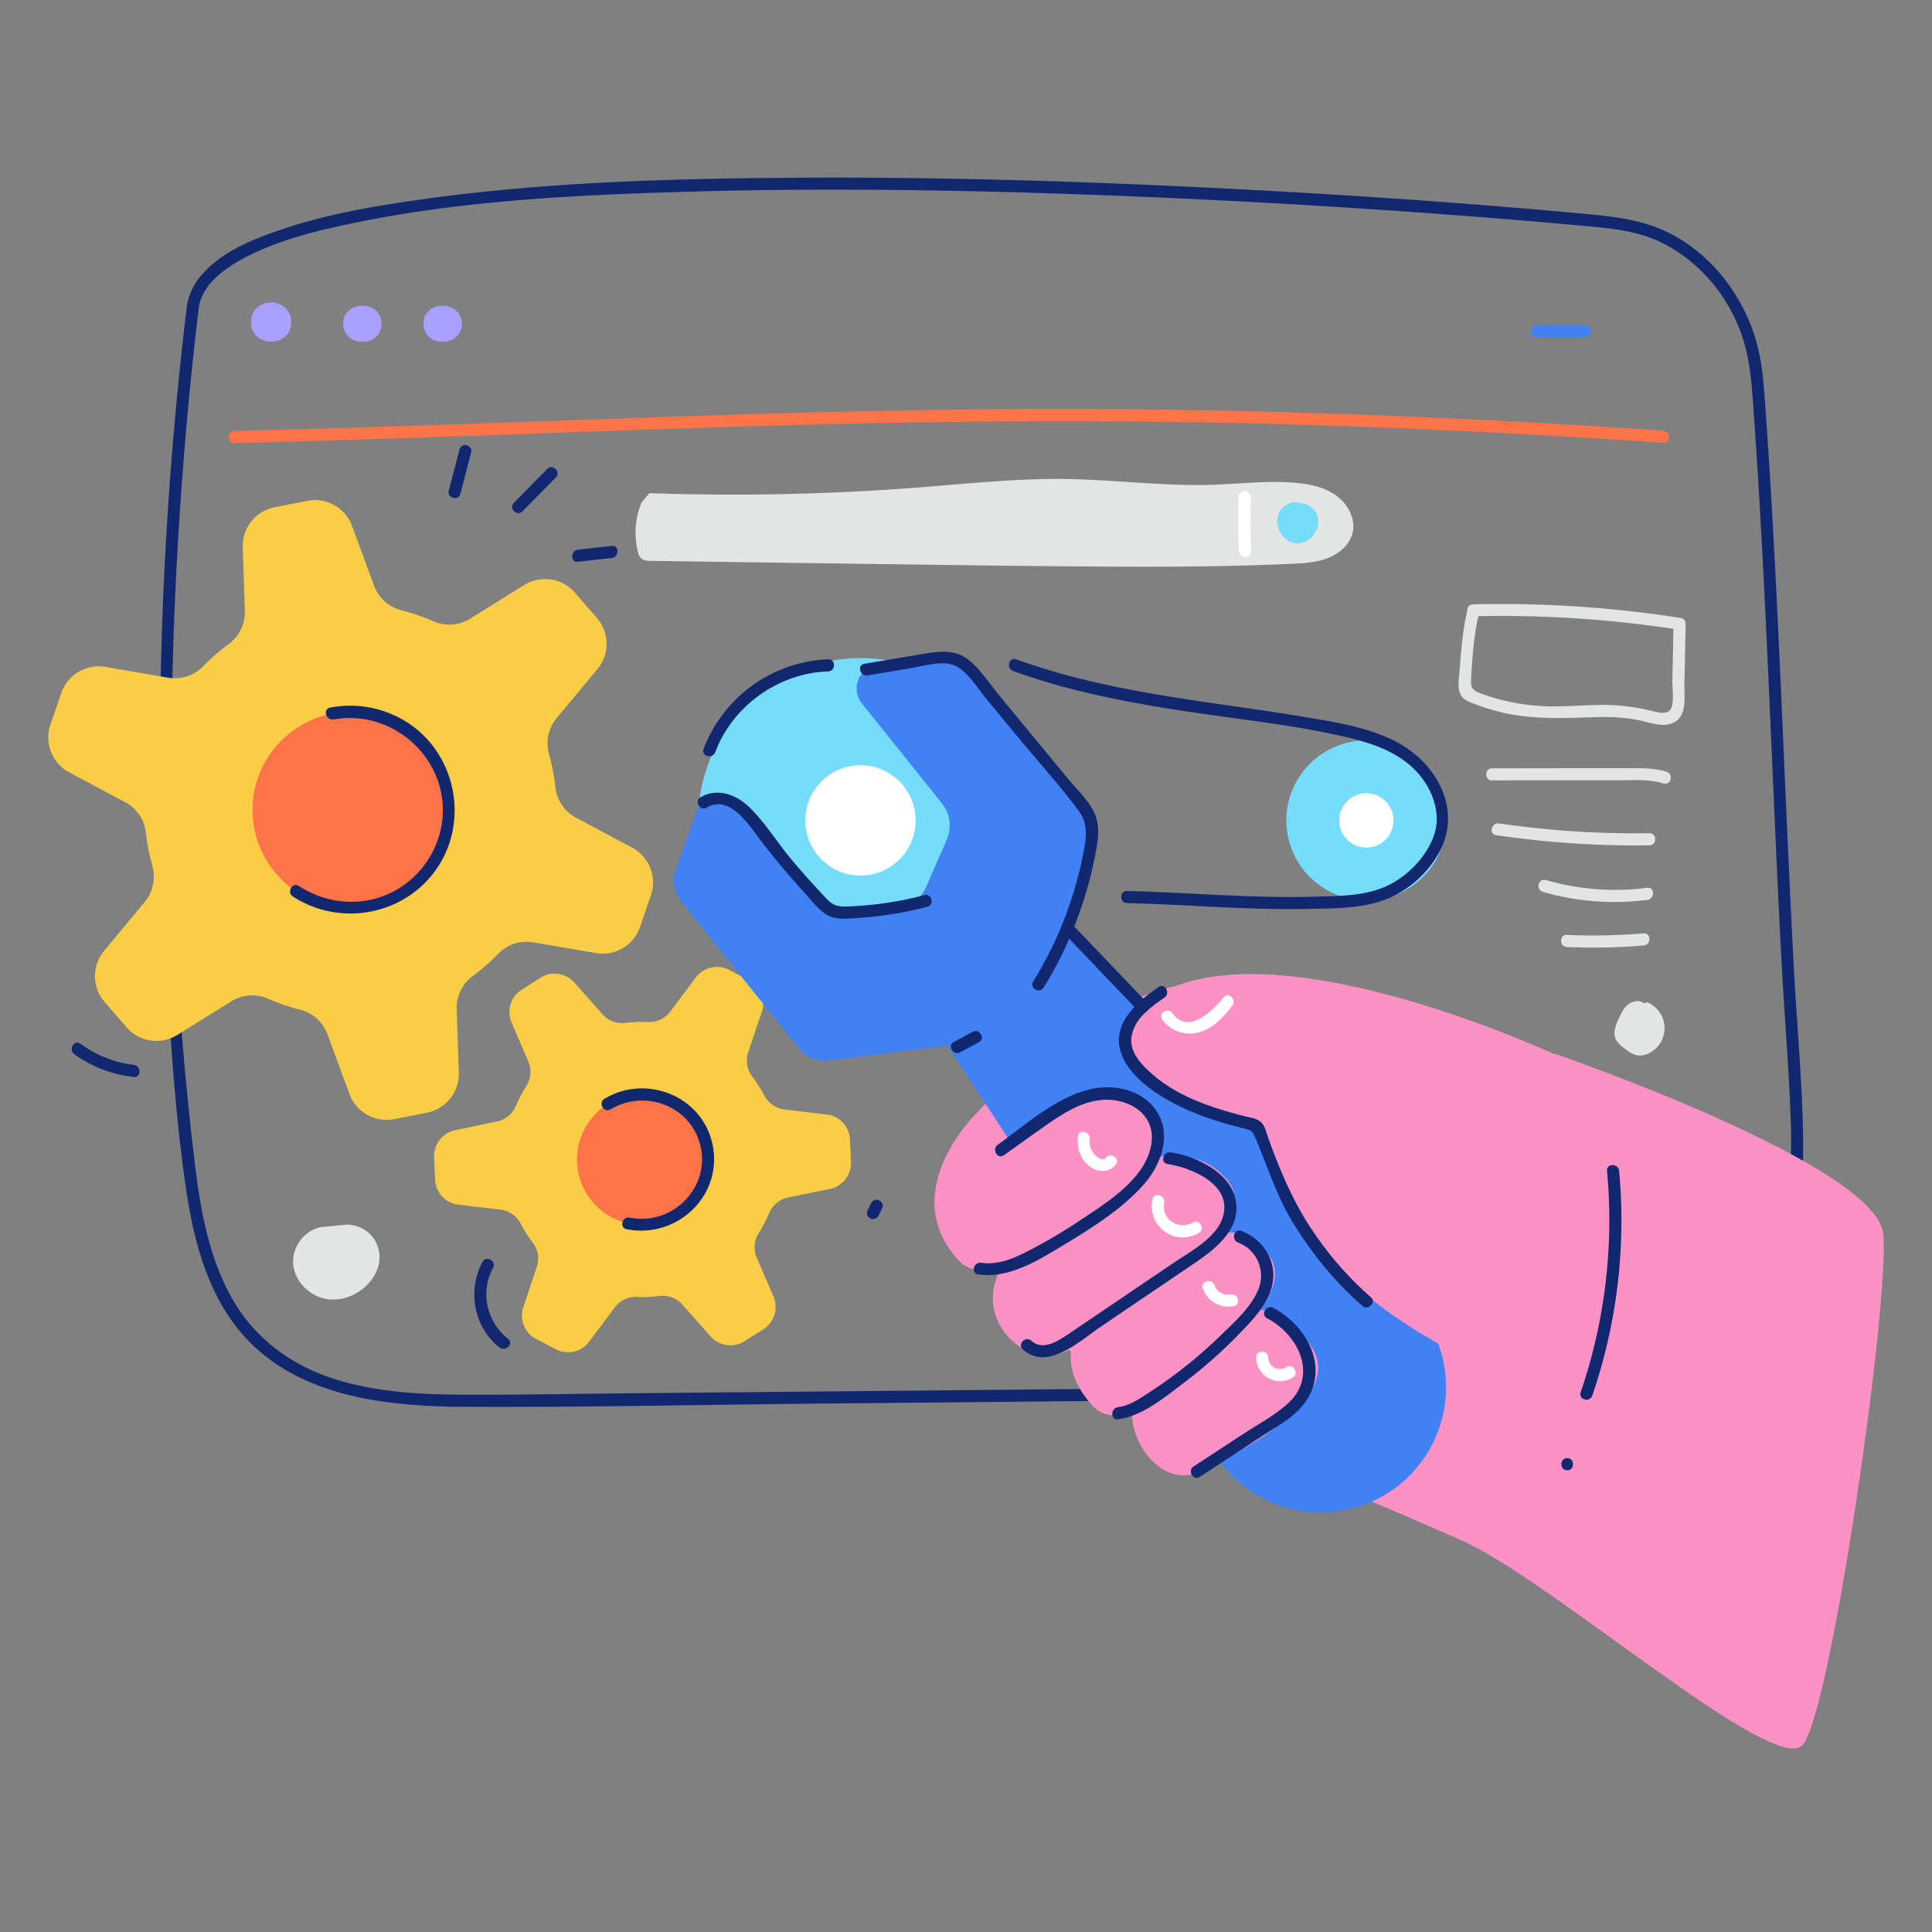 <svg viewBox="0 0 1000 1000" width="1000" height="1000" xmlns="http://www.w3.org/2000/svg"><rect x="0" y="0" width="1000" height="1000" fill="#808080" stroke="none"/><circle cx="445.37" cy="424.65" fill="#75ddf9" r="84.02"/><circle cx="445.37" cy="424.65" fill="#fff" r="28.55"/><circle cx="707.22" cy="424.65" fill="#75ddf9" r="41.41"/><circle cx="707.22" cy="424.65" fill="#fff" r="14.07"/><path d="M392.68 562q-1.59-2.5-3.35-4.84a13.58 13.58 0 01-2.05-12.51l7-20.88a13.63 13.63 0 00-6.62-16.39L377.34 502a13.63 13.63 0 00-17.23 4l-13.18 17.63a13.62 13.62 0 01-11.48 5.37 71 71 0 00-11.74.49 13.61 13.61 0 01-11.85-4.49l-14.6-16.46a13.63 13.63 0 00-17.5-2.46l-9.76 6.25a13.62 13.62 0 00-5.22 16.88l8.67 20.21a13.62 13.62 0 01-1 12.64 72.18 72.18 0 00-5.45 10.42 13.61 13.61 0 01-9.82 8L235.6 585a13.64 13.64 0 00-10.89 13.92l.49 11.59a13.62 13.62 0 0012 13l21.85 2.6a13.64 13.64 0 0110.45 7.19c.9 1.73 1.89 3.42 2.95 5.1s2.18 3.28 3.35 4.83a13.63 13.63 0 012.05 12.52l-7 20.87a13.65 13.65 0 006.62 16.4l10.27 5.37a13.64 13.64 0 0017.26-4.01l13.18-17.63a13.62 13.62 0 0111.47-5.45 71.11 71.11 0 0011.75-.49 13.62 13.62 0 0111.85 4.49l14.59 16.45a13.64 13.64 0 0017.51 2.47l9.78-6.21a13.64 13.64 0 005.23-16.89l-8.67-20.21a13.6 13.6 0 011-12.63 70.24 70.24 0 005.44-10.42 13.61 13.61 0 019.87-8.06l21.56-4.41a13.64 13.64 0 0010.88-13.93l-.48-11.58a13.63 13.63 0 00-12-13l-21.85-2.6a13.61 13.61 0 01-10.45-7.19q-1.39-2.55-2.98-5.09z" fill="#f9ce46"/><circle cx="332.57" cy="600.17" fill="#ff7348" r="33.92"/><path d="M316 574.24c17.44-10.58 40.88-2.22 46.31 17.92 6 22.13-14.09 42.5-36.29 38.08-3.94-.78-5.63 5.26-1.67 6 26.31 5.23 50.41-17.84 44.33-44.5-5.65-24.77-34.56-35.87-55.84-23-3.45 2.09-.3 7.51 3.16 5.42z" fill="#112870"/><path d="M96.63 159.25a1935.93 1935.93 0 00-9 368.41c2.07 28.73 4.27 57.62 8.43 86.14 3.43 23.49 9 47.65 22.43 67.66 26.8 40.09 76.4 46.44 120.88 46.69 60.36.35 120.79-1 181.15-1.62l185.4-1.74L793.33 723c26.56-.25 55.68 2.17 80.82-8.08 22.05-9 37.46-28.14 46.68-49.59 10.83-25.22 13-53 12.4-80.16-.61-27.62-3.16-55.22-4.65-82.79-3.1-57.52-5.28-115.09-8-172.63-1.35-28.5-2.82-57-4.59-85.46q-1.35-21.81-3-43.6c-.83-11-2.63-21.76-6.67-32.11-7.45-19.06-20.85-35.74-38.66-46-14.77-8.53-30.57-10.33-47.17-11.87-62.2-5.78-124.56-10-186.94-13.17-74.25-3.79-148.64-6.06-223.02-5.54-66 .45-132.49 2.4-197.87 12-23.31 3.4-46.81 7.72-69.11 15.51-14.41 5-30.4 11.73-40.16 24a31.32 31.32 0 00-6.76 15.76c-.51 4 5.76 4 6.26 0 1.45-11.36 12.55-19.8 22.6-25.25 17.23-9.35 36.88-14.26 55.93-18.25 58.57-12.29 119.29-15 179-16.66 72.6-2 145.29-.64 217.85 2.21q99 3.89 197.74 11.82 19.9 1.6 39.8 3.41c15.59 1.43 31.09 2.27 45.32 9.58 18.82 9.67 33.13 26.91 40.2 46.76 3.86 10.85 5 21.83 5.87 33.24Q908.7 227 910 248c3.46 56.41 5.78 112.89 8.28 169.36 1.23 27.76 2.49 55.53 4 83.28 1.44 26.9 3.81 53.8 4.64 80.72 1.49 48.33-7.8 114.37-62.47 130.37-13 3.82-26.72 4.49-40.23 4.73-14.6.25-29.19.29-43.79.43l-90.71.85-362.82 3.41c-28.65.27-57.32.84-86 .75-22.74-.07-45.94-1.21-67.77-8.13-22-7-40.72-20.57-52.42-40.66-12.55-21.54-17-47-19.92-71.38C86.54 484.05 85.53 364.14 94.43 246q3.27-43.47 8.46-86.78c.48-3.96-5.79-3.93-6.26.03z" fill="#112870"/><path d="M121.4 229.32c90.74-2.17 181.41-6.17 272.13-8.86 91.74-2.72 183.51-3.43 275.27-.79 64.09 1.84 128.13 5.15 192.1 9.47 4 .27 4-6 0-6.27-106.64-7.21-213.46-11.4-320.34-11.2-87.28.16-174.49 3.29-261.7 6.44-52.48 1.89-105 3.69-157.46 4.94-4 .1-4 6.37 0 6.27z" fill="#ff7348"/><g fill="#a89fff"><path d="M150.68 167.56v-1.7a6.41 6.41 0 00-.89-3.58 7 7 0 00-2.13-3 7.81 7.81 0 00-3.32-1.92 8.47 8.47 0 00-4-.8 11 11 0 00-7.29 2.72 9.22 9.22 0 00-3 6.58v1.7a6.38 6.38 0 00.89 3.59 6.84 6.84 0 002.13 3 7.87 7.87 0 003.32 1.93 8.44 8.44 0 004 .8 11 11 0 007.29-2.73 9.22 9.22 0 003-6.58zM187.57 176.87c13.26 0 13.29-18.61 0-18.61s-13.29 18.61 0 18.61zM229.1 176.87c13.27 0 13.29-18.61 0-18.61s-13.29 18.61 0 18.61z"/></g><path d="M795.38 174.47h25c4 0 4-6.27 0-6.27h-25c-4 0-4 6.27 0 6.27z" fill="#4081f4"/><path d="M799.7 644.51s-8.4 94.81-43.62 152.55c-34.66-14.76-92.39-42.42-124.82-41.71s-141-114.32-140.49-153c3-21.79 71.72-101.63 169.25-97.76 35.73 56.24 139.68 139.92 139.68 139.92z" fill="#fc92c3"/><path d="M629.35 753.54l-147.21-225 16-13 27.64-22.13 20.73-16.6 184.43 196.88a64.85 64.85 0 01-6.83 95 64.86 64.86 0 01-94.76-15.15z" fill="#4081f4"/><path d="M804.79 545.8s-175.73-82.1-222.45-15.67c-12 21 21.89 49.36 72.34 52.13 1.34 33.61 30.08 93.29 132.75 133.22 11-26.59 22.68-107.91 17.36-169.68z" fill="#fc92c3"/><path d="M599.56 510.92c-10.78 7.55-24.19 18.74-19.43 33.69 4 12.58 18.46 22 29.59 27.57a135.43 135.43 0 0019.9 7.92c3.55 1.13 7.13 2.14 10.73 3.08 1.53.41 3.07.79 4.61 1.18 3 .76 3.68 1.73 4.89 4.63 6.43 15.39 11.35 31.28 20.36 45.49 9.74 15.37 21.15 29.46 34.91 41.4 3 2.64 7.48-1.78 4.43-4.43a176.15 176.15 0 01-29.81-33.92c-8.61-12.53-14.74-26.19-20.29-40.37-1.38-3.55-2.64-7.13-3.85-10.74-.76-2.28-1.47-4.51-3.44-6-2.16-1.67-5.27-2-7.84-2.65q-5-1.28-10-2.74c-13-3.88-26-9.11-36.51-17.87-6.11-5.16-13.59-12.16-12.06-20.92 1.6-9.17 9.87-14.93 17-19.91 3.28-2.29.15-7.73-3.16-5.41z" fill="#112870"/><path d="M601.59 527.69a17.29 17.29 0 0017.15 7c8.29-1.28 14.07-7.81 19-14 2.5-3.12-1.91-7.58-4.43-4.43-5.47 6.81-18.32 19.62-26.36 8.23-2.31-3.27-7.74-.14-5.41 3.16z" fill="#fff"/><g fill="#fc92c3"><path d="M506.66 575s-44.16 41.48-10.09 77.76c23.78 24.62 124.93-46.71 102.08-73.35-22.64-26.25-64 4-78.41 15.73"/><path d="M599.4 599s23.34-5.69 37.22 13.63-44.15 59-83.22 86c-23.93 12.82-54.93-20.56-30.81-48.12S599.4 599 599.4 599z"/><path d="M628.19 639.52s13.75-7.52 27.81 9.21-12.58 41.57-33 59.07-45.27 33.32-57.59 19.73-16.18-30.21-3-44.32 65.78-43.69 65.78-43.69z"/><path d="M643.25 678.75S662 671.26 679 697.47s-36.51 54.38-59.32 64.58-46.68-31.55-25.62-47.87 49.19-35.43 49.19-35.43z"/></g><g fill="#112870"><path d="M519.59 598c7.36-5.26 14.68-10.58 22.1-15.75 7.06-4.92 14.48-9.72 22.87-12 15.67-4.22 35.11 4.48 31.11 23.33-3.68 17.35-23.24 29.13-36.9 38.26a268.61 268.61 0 01-23.17 13.87c-8.46 4.5-17.74 9.37-27.63 7.89-4-.59-5.65 5.45-1.67 6 16.22 2.43 31.67-7.61 45-15.64 14.19-8.55 29.65-18.35 40.71-30.87 9.09-10.29 14.89-26.26 6.19-38.65-7.38-10.49-21.76-13.42-33.68-10.69-18 4.13-33.41 18.3-48.08 28.77-3.26 2.32-.13 7.76 3.16 5.41z"/><path d="M604.33 602.51c10.92 1.62 29.36 8.87 29.39 22.3 0 14-16.55 22.21-26.5 29l-36 24.37c-6 4.07-12 8.16-18 12.19-5.36 3.6-13.35 9.06-19.36 3.62-3-2.7-7.43 1.72-4.43 4.43 12.74 11.52 29.54-4.39 40-11.5l47.42-32.13c11.1-7.52 25.28-17.55 22.83-33-2.27-14.79-20.55-23.37-33.68-25.32-3.94-.59-5.65 5.45-1.66 6zM640.86 643.18a18.32 18.32 0 0110.64 23.71c-3.59 9.5-12.43 17.27-19.55 24.2a239.27 239.27 0 01-24 20.5q-6.32 4.71-12.92 9c-5 3.25-10.27 7-16.34 7.75-3.94.51-4 6.79 0 6.27 12.59-1.63 24-11.23 33.83-18.67a251.48 251.48 0 0030-26.65c7.6-7.93 16.41-17.26 16.55-29 .13-10.5-7-19.61-16.58-23.18-3.78-1.41-5.42 4.65-1.66 6zM655.9 682.37c16.09 8.41 26.5 29.43 10.92 43.87-6.63 6.14-15.15 10.66-22.7 15.58L617.84 759c-3.36 2.19-.23 7.62 3.16 5.41l32-20.92c8.36-5.46 18.32-10.64 23.74-19.4 11-17.8-1.21-38.5-17.72-47.13-3.57-1.86-6.74 3.54-3.16 5.42z"/></g><g fill="#fff"><path d="M558 588.11c-.78 5.82 1 11.65 5.74 15.4 4.21 3.36 10.47 3.83 13.82-.89 2.34-3.29-3.09-6.43-5.41-3.16-1.32 1.86-4.89-1-5.73-2a10 10 0 01-2.37-7.69c.53-3.94-5.51-5.65-6-1.66zM596.49 620.84a16.12 16.12 0 0024 17.33c3.5-2 .35-7.42-3.16-5.41-7.39 4.23-16.41-1.67-14.75-10.25.76-3.94-5.28-5.63-6-1.67zM622.56 666.87a14 14 0 0016 9.17c3.95-.77 2.28-6.82-1.67-6a7.53 7.53 0 01-8.29-4.8c-1.32-3.78-7.37-2.16-6.05 1.67zM650.17 702.6a12.38 12.38 0 0018.92 10.4c3.44-2.1.29-7.52-3.16-5.41-4.21 2.57-9.34.06-9.5-5-.12-4-6.39-4-6.26 0z"/></g><path d="M446.26 364.29l41.11 51.29a18.5 18.5 0 012.76 18.89l-10.95 25a16.52 16.52 0 01-12 9.6l-26.74 5.25a18.5 18.5 0 01-17.84-6.8l-41.11-51.29c-6-7.48-17.39-6-20.51 2.62L349.76 450a17.54 17.54 0 003 16.83l60.57 75.56a17.55 17.55 0 0015.77 6.59l92.09-11.75A15.6 15.6 0 00534 527l31.51-87.32a17.57 17.57 0 00-3-16.83l-60.61-75.61a17.56 17.56 0 00-15.77-6.59l-32.85 4.19c-9.12 1.16-13.02 11.97-7.02 19.45z" fill="#4081f4"/><g fill="#112870"><path d="M449 349.6l23.3-3.91c7.07-1.18 16.7-4.42 23.35-.44 6.05 3.62 10.54 11.25 14.94 16.57L526.43 381c10.67 12.91 22.17 25.47 32.11 39 5.06 6.87 3.51 14.82 2 22.64a197.43 197.43 0 01-5.29 20.56 194.81 194.81 0 01-20.46 44.8c-2.14 3.43 3.28 6.58 5.41 3.16a200.42 200.42 0 0020-43.07 196.75 196.75 0 006.36-23.85c1.37-6.93 3-14.53.66-21.44-2.49-7.4-9.33-13.58-14.19-19.46l-18.35-22.2L517 359.68c-5.13-6.2-10-14-16.58-18.79s-14.59-3.76-22.25-2.49l-30.75 5.16c-4 .66-2.29 6.7 1.66 6z"/><path d="M550.31 482.64l39 40.8c2.8 2.92 7.22-1.52 4.44-4.44l-39-40.8c-2.79-2.92-7.22 1.52-4.43 4.44zM365.76 418c12.12-7 22 9.3 28.1 17.19q10.77 14 22.65 27c3.41 3.73 6.86 8.44 11.19 11.16 4.63 2.9 10.52 2.14 15.71 1.83a192.31 192.31 0 0036.59-5.83c3.9-1 2.25-7.06-1.67-6a182 182 0 01-38.68 5.8c-4 .15-7.46.17-10.54-2.72-2.19-2.06-4.19-4.36-6.23-6.57q-6.65-7.17-12.94-14.65c-7.52-8.93-13.87-19.48-22.28-27.57-6.7-6.46-16.43-10-25-5-3.5 2-.34 7.43 3.16 5.41zM496.9 544.69l9.72-5.21c3.56-1.91.4-7.32-3.16-5.41l-9.73 5.21c-3.55 1.9-.39 7.31 3.17 5.41z"/></g><path d="M804.81 545.41s166.77 57.38 170 93.44S947.68 885.69 933.2 903s-130.87-85.76-177-105.82 52.47-205.31 48.61-251.77z" fill="#fc92c3"/><path d="M824.19 722.3a279.73 279.73 0 0013.87-116.25c-.37-4-6.64-4-6.27 0a274.94 274.94 0 01-13.65 114.58c-1.31 3.83 4.75 5.47 6.05 1.67zM811.18 761c4 0 4-6.27 0-6.27s-4 6.27 0 6.27z" fill="#112870"/><path d="M286.17 398.8q-.85-4.37-2-8.57a20.42 20.42 0 014-18.59l21.08-25.34a20.42 20.42 0 00-.3-26.47l-11.4-13.09a20.43 20.43 0 00-26.19-3.93l-28 17.41a20.38 20.38 0 01-19 1.36 106.89 106.89 0 00-16.65-5.72 20.36 20.36 0 01-14.09-12.72l-11.4-30.91a20.43 20.43 0 00-23.08-13l-17 3.33a20.43 20.43 0 00-16.49 20.72l1.08 32.92a20.38 20.38 0 01-8.27 17.09 106.92 106.92 0 00-13.27 11.57A20.4 20.4 0 0187 350.77l-32.49-5.59a20.43 20.43 0 00-22.78 13.5l-5.62 16.42a20.42 20.42 0 009.69 24.64l29.07 15.53A20.38 20.38 0 0175.53 431c.33 2.89.77 5.8 1.34 8.71s1.25 5.77 2 8.57a20.37 20.37 0 01-4 18.58l-21 25.34a20.43 20.43 0 00.3 26.48l11.41 13.09a20.41 20.41 0 0026.18 3.92l28-17.41a20.44 20.44 0 0119-1.36 105.66 105.66 0 0016.66 5.73 20.39 20.39 0 0114.09 12.71l11.39 30.91a20.42 20.42 0 0023.08 13l17-3.33a20.41 20.41 0 0016.49-20.71l-1.08-32.93a20.35 20.35 0 018.27-17.08 107 107 0 0013.27-11.58 20.39 20.39 0 0118.07-5.9l32.49 5.58a20.41 20.41 0 0022.78-13.49l5.63-16.42a20.41 20.41 0 00-9.69-24.64l-29.07-15.54a20.41 20.41 0 01-10.66-15.72c-.3-2.9-.74-5.8-1.31-8.71z" fill="#f9ce46"/><circle cx="181.52" cy="419.25" fill="#ff7348" r="50.8"/><g fill="#112870"><path d="M172.61 372.42c31.43-5.7 60.47 21.23 56.18 53.19a48.13 48.13 0 01-23.61 35c-15.86 9.08-35.26 7.91-50.44-2-3.39-2.2-6.54 3.22-3.16 5.41 25.31 16.46 59.91 9.25 75.87-16.57 14.4-23.3 8.46-54.65-13.3-71.2a54.76 54.76 0 00-43.21-10c-4 .72-2.28 6.76 1.67 6.05zM524.41 347.31c27.75 10.11 56.74 15.8 85.86 20.33 28.78 4.47 58.07 7.3 86.48 13.86 13 3 26.74 7.63 36.2 17.59 8.16 8.59 13.41 21.74 9.23 33.41-3.92 10.94-13.11 20.51-23.41 25.62-11.73 5.83-26 5.66-38.8 6-32.24.94-64.41-2.2-96.61-2.94-4-.09-4 6.18 0 6.27 31.32.72 62.59 3.69 93.95 3 13.35-.29 28.15-.09 40.71-5.21a54.62 54.62 0 0025.7-22c14.32-23.14.13-48.94-22.39-60-13-6.41-27.53-9-41.73-11.4-15.8-2.73-31.68-4.95-47.54-7.24-35.85-5.19-71.82-10.88-106-23.32-3.79-1.38-5.43 4.67-1.66 6zM370.22 389.31c9-24 32.82-40.95 58.43-41.79 4-.14 4.05-6.4 0-6.27a72.14 72.14 0 00-64.47 46.4c-1.42 3.78 4.64 5.41 6 1.66z"/></g><path d="M336.13 255.26a1248.32 1248.32 0 00140.81-3.06c24.55-1.92 49.09-4.57 73.71-4.28 25.71.3 51.36 3.82 77.07 3 14.37-.47 28.77-2.29 43.08-1 7.45.69 15.09 2.34 21.09 6.78s10 12.17 8.12 19.36c-1.57 6-6.88 10.55-12.74 12.82s-12.26 2.64-18.54 2.93c-38.62 1.79-77.3 1.65-116 1.32-41.79-.36-83.58-1-125.37-1.55l-90.55-1.28c-1.69 0-3.54-.1-4.83-1.19a6.73 6.73 0 01-1.89-3.76 41.48 41.48 0 012-25.35" fill="#e3e5e5"/><path d="M641.09 257.24q-.26 14 .16 28c.12 4 6.39 4 6.27 0q-.42-14-.16-28c.08-4-6.19-4-6.27 0z" fill="#fff"/><path d="M673.36 260.32a9.59 9.59 0 00-11.42 5.32c-2.11 4.75-.09 10.48 3.88 13.59 9.17 7.16 21.14-5.8 14.8-14.88a9.77 9.77 0 00-12-3 9.24 9.24 0 00-4.53 10.93c1.18 4 5.93 8.23 10.26 5.68s4.88-9.61 1.19-12.79c-4.33-3.74-12 .93-8.73 6.37a5.44 5.44 0 006.48 2.07c2.78-1 3.79-3.63 4.14-6.33.52-4-5.75-3.95-6.26 0-.19 1.4.72 2.67.44 4.11a2.57 2.57 0 01-.44 1.16c.31-.27.21-.47-.3-.62a3.59 3.59 0 01-.76-3.48c1.08-3.2 5.72-1.74 5.91 1.27.27 4.22-4.61 7.21-7.5 3.44-2.05-2.68-1.16-8.16 3.12-6.84 3.87 1.19 5.52-4.86 1.67-6.05z" fill="#75ddf9"/><g fill="#e3e5e5"><path d="M762.39 319a596.49 596.49 0 01106.13 6.86l-2.3-3-.6 29.08c-.09 4.16.92 10.4-.45 14.26-1.42 4-6.61 2.64-9.74 1.9a105.75 105.75 0 00-25.25-3.25c-8.74 0-17.46.82-26.2.78a109.74 109.74 0 01-25.9-3.15 105.89 105.89 0 01-12.79-4c-4.28-1.65-4-4.19-3.81-8.11.63-11.14 1.56-22.73 4.19-33.6 1-3.92-5.09-5.59-6-1.66-2.48 10.21-3.36 21-4.16 31.46-.32 4.18-1.57 10.31 1.08 13.92 1.48 2 4 2.84 6.23 3.71a108.48 108.48 0 0012.77 4.11c16.29 4.18 32.4 3.44 49 2.93 9-.28 18 0 26.76 2.27 4.76 1.23 10.4 2.81 15.08.44 7-3.55 5.29-13.61 5.42-20.06l.65-31a3.14 3.14 0 00-2.3-3 605 605 0 00-107.8-7.09c-4 .1-4 6.37 0 6.27zM772.28 403.92l44.84-.06h21.45c7.45 0 15.19-.65 22.38 1.63 3.86 1.23 5.51-4.82 1.67-6-6.55-2.08-13.35-1.88-20.15-1.87h-23.4l-46.79.07c-4 0-4 6.27 0 6.26zM774.33 432.26a497.41 497.41 0 0079.39 5.28c4-.06 4-6.33 0-6.27a487.11 487.11 0 01-77.72-5.06c-3.94-.58-5.65 5.46-1.66 6.05zM798.5 461.59a132.88 132.88 0 0054.13 4.18c4-.51 4-6.78 0-6.26a128.49 128.49 0 01-52.47-4c-3.88-1.12-5.54 4.93-1.66 6zM811 490.18a315.46 315.46 0 0039.73-.8c4-.33 4-6.6 0-6.27a315.46 315.46 0 01-39.73.8c-4-.17-4 6.1 0 6.27zM168.44 634.93c-9.33.21-17.2 9.39-16.74 18.71s8.5 17.44 17.73 18.79 18.85-3.6 23.85-11.48a20.8 20.8 0 002.73-6.26 17.2 17.2 0 00-3.52-14.86 17 17 0 00-14.07-5.9M850.9 519.38c-2.26-1.93-5.87-1.33-8.18.53s-3.62 4.64-4.86 7.33c-1.54 3.35-3.1 7.22-1.58 10.57a13 13 0 004 4.41c2.26 1.83 4.7 3.73 7.59 4.07a10.24 10.24 0 005.78-1.2 14.5 14.5 0 00-1.2-26.38"/></g><g fill="#112870"><path d="M38.49 545.67a64.37 64.37 0 0030.71 11.76c4 .47 4-5.8 0-6.26a58.32 58.32 0 01-27.54-10.91c-3.27-2.37-6.41 3.06-3.17 5.41zM249.79 653.13c-8.07 14.59-4.49 34 8.74 44.29 3.15 2.46 7.61-1.95 4.44-4.43-11-8.61-14.6-24.34-7.77-36.7 1.95-3.53-3.46-6.69-5.41-3.16zM454.59 629.42l1.94-3.86a3.14 3.14 0 00-5.41-3.17l-1.94 3.87a3.2 3.2 0 001.13 4.29 3.17 3.17 0 004.28-1.13zM238.29 255.6l5.56-21.32c1-3.91-5-5.57-6-1.67l-5.55 21.33c-1 3.9 5 5.57 6 1.66zM270.42 264.69l17.26-17.53c2.84-2.87-1.59-7.31-4.43-4.43L266 260.26c-2.83 2.87 1.6 7.31 4.43 4.43zM299.19 290.77l17.4-1.94c4-.44 4-6.71 0-6.26l-17.4 1.94c-4 .44-4 6.71 0 6.26z"/></g></svg>